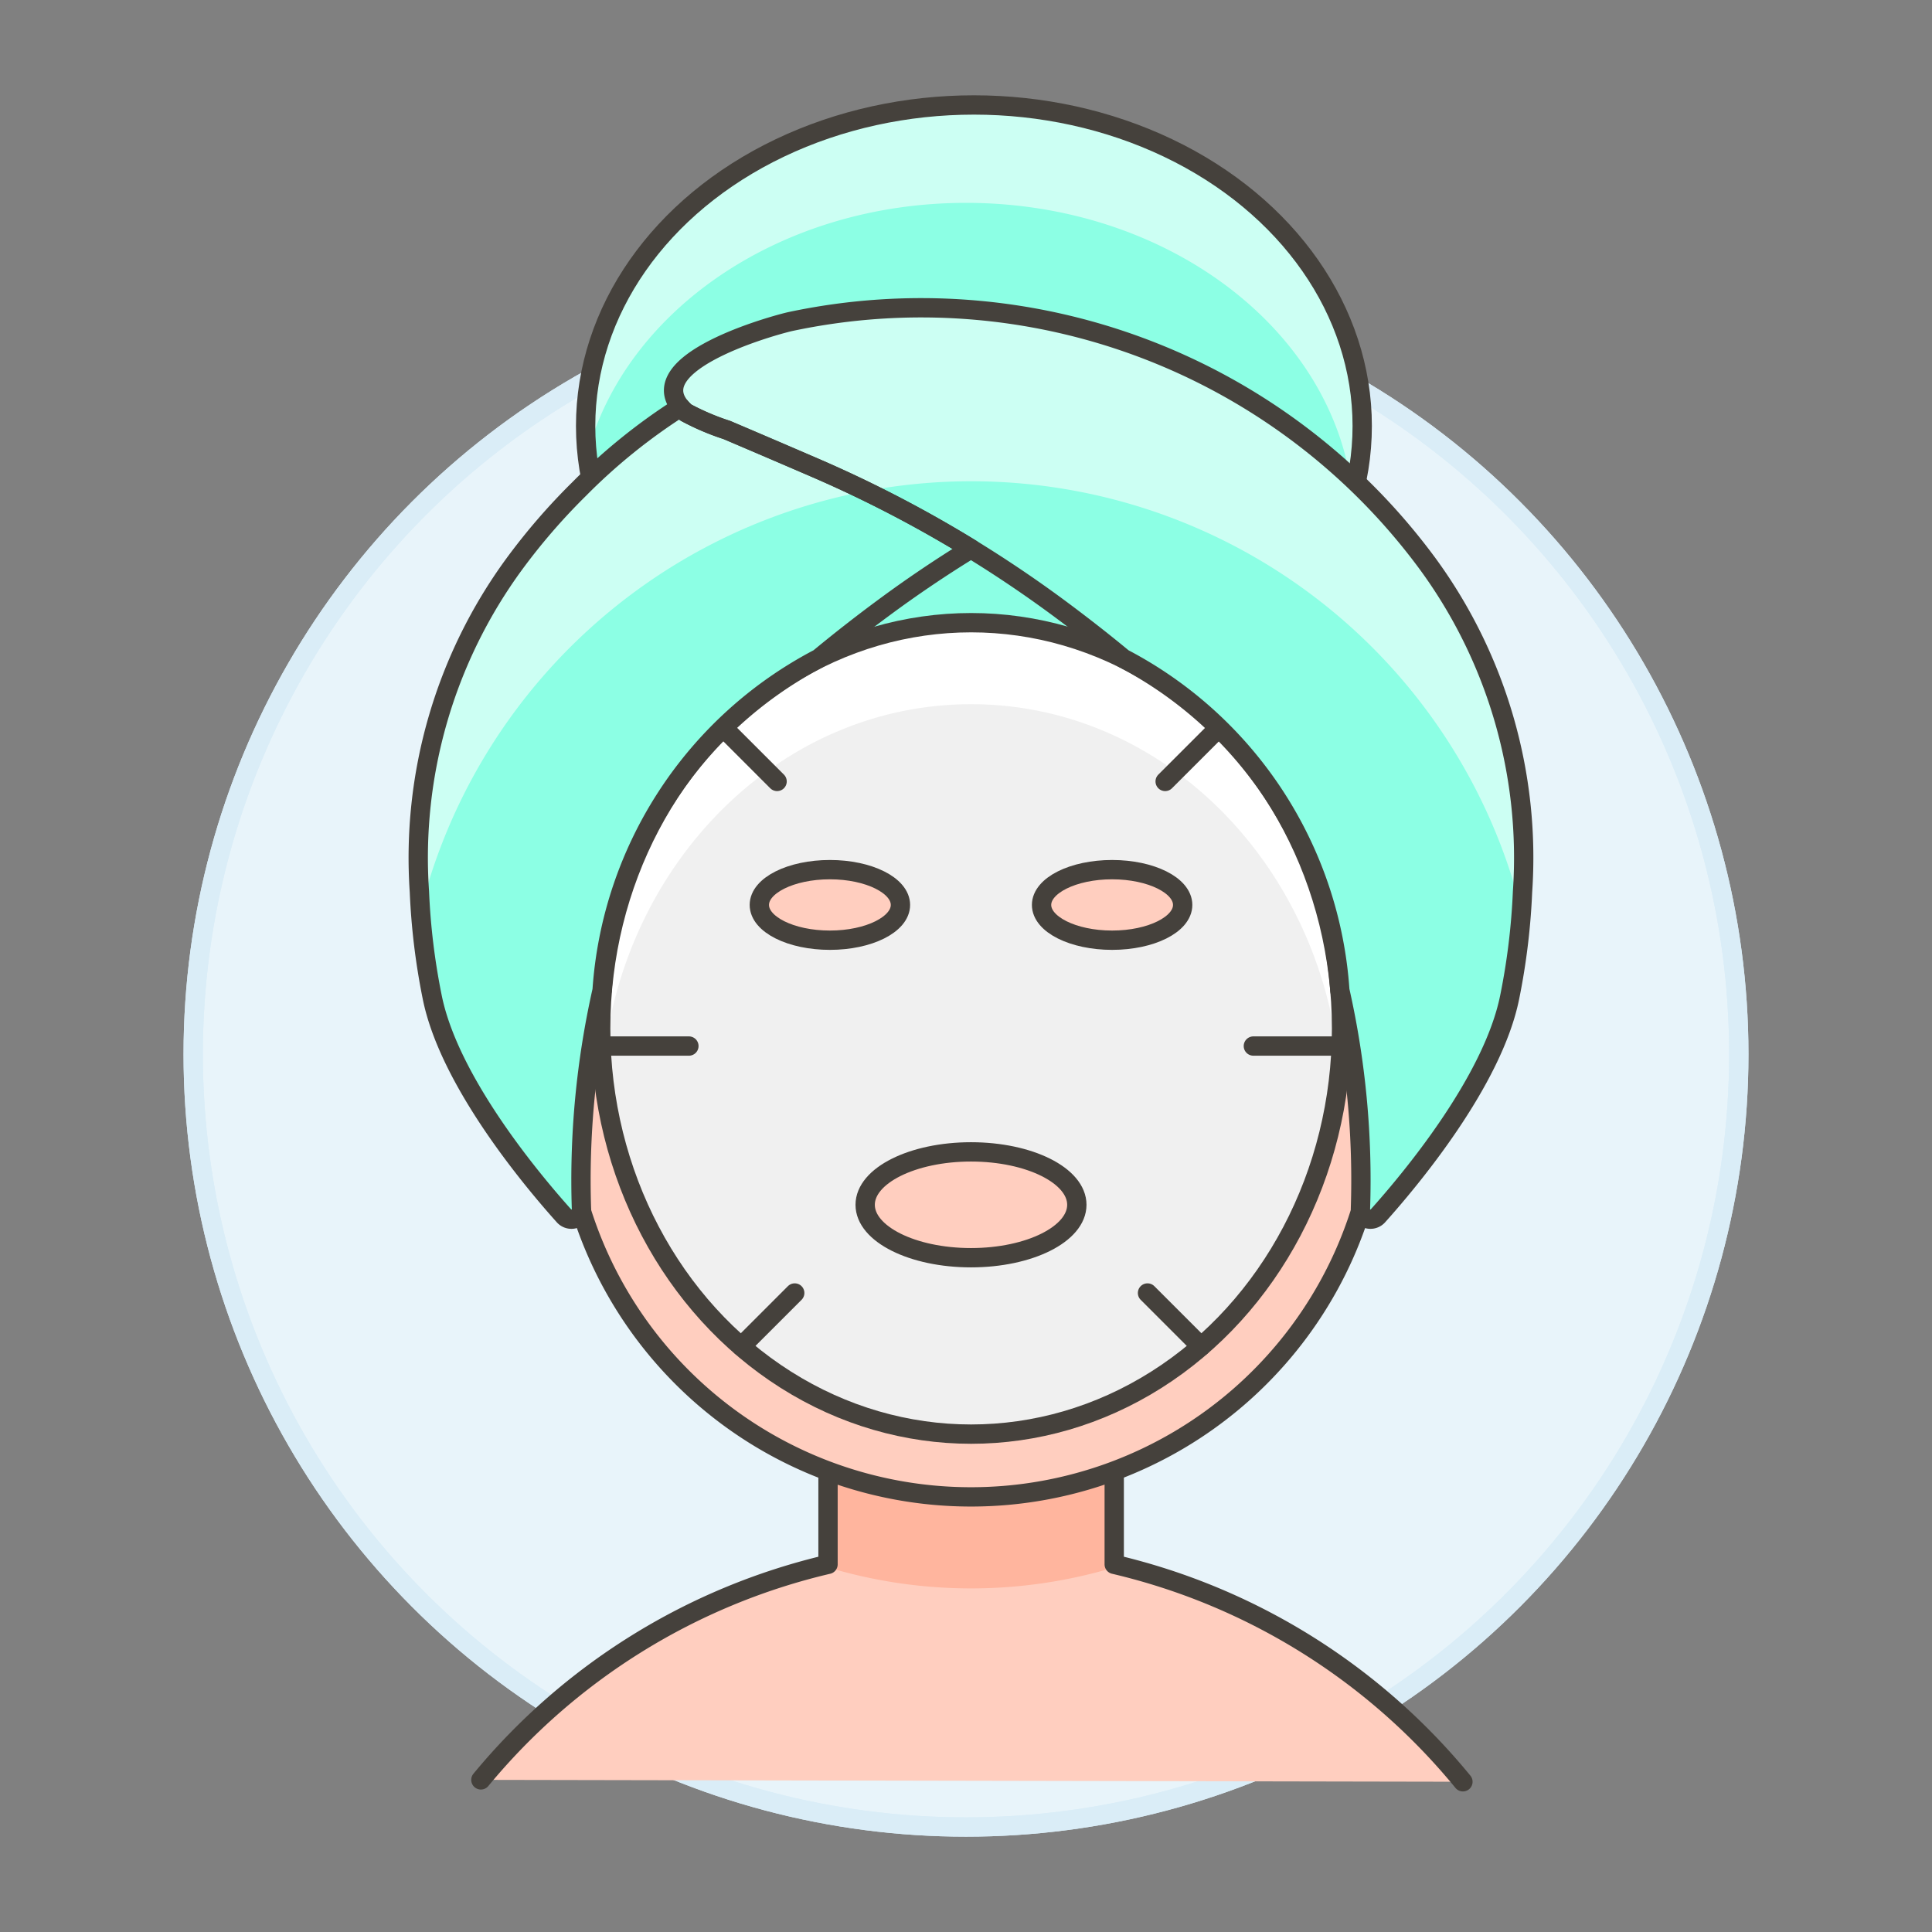 <svg xmlns="http://www.w3.org/2000/svg" viewBox="0 0 100 100"><rect x="0" y="0" width="100" height="100" fill="#808080" stroke="none"/><g class="nc-icon-wrapper"><defs/><circle class="a" cx="50" cy="54.566" r="40" fill="#e8f4fa" stroke="#daedf7" stroke-miterlimit="10"/><circle class="b" cx="50" cy="54.566" r="40" stroke="#daedf7" stroke-miterlimit="10" fill="none"/><path class="c" d="M75.719 92.223A33.093 33.093 0 0 0 57.672 80.97v-7.219H42.858v7.219a33.087 33.087 0 0 0-17.966 11.155z" style="" fill="#ffcebf"/><path class="d" d="M42.858 81.128a25.757 25.757 0 0 0 14.814 0v-7.377H42.858z" style="" fill="#ffb59e"/><path class="e" d="M75.72 92.224A33.1 33.1 0 0 0 57.672 80.97v-7.219H42.858v7.219a33.1 33.1 0 0 0-17.967 11.156" fill="none" stroke="#45413c" stroke-linecap="round" stroke-linejoin="round"/><path class="f" d="M75.654 55.259a4.246 4.246 0 0 1-4.233 4.233c-.084 0-.169-.022-.254-.022a21.142 21.142 0 0 1-41.817 0c-.084 0-.169.022-.254.022a4.233 4.233 0 0 1 0-8.466v-5.29a21.163 21.163 0 1 1 42.325 0v5.29a4.246 4.246 0 0 1 4.233 4.233z" fill="#ffcebf" stroke="#45413c" stroke-linecap="round" stroke-linejoin="round"/><ellipse class="g" cx="50.41" cy="22.049" rx="20.098" ry="16.616" style="" fill="#8cffe4"/><path class="h" d="M70.019 25.728C69.164 17.2 60.537 10.5 50 10.5c-9.607 0-17.627 5.578-19.613 13.027a13.916 13.916 0 0 1-.079-1.478c0-9.176 9-16.615 20.1-16.615s20.1 7.439 20.1 16.615a13.926 13.926 0 0 1-.494 3.677" style="" fill="#ccfff3"/><ellipse class="e" cx="50.41" cy="22.049" rx="20.098" ry="16.616" fill="none" stroke="#45413c" stroke-linecap="round" stroke-linejoin="round"/><ellipse class="i" cx="50.265" cy="53.23" rx="19.174" ry="21" style="" fill="#f0f0f0"/><path class="j" d="M50.265 36.449c9.939 0 18.11 8.283 19.076 18.89a23 23 0 0 0 .1-2.109c0-11.6-8.585-21-19.174-21s-19.173 9.4-19.173 21c0 .712.034 1.415.1 2.109.961-10.607 9.132-18.89 19.071-18.89z" style="" fill="#fff"/><ellipse class="e" cx="50.265" cy="53.23" rx="19.174" ry="21" fill="none" stroke="#45413c" stroke-linecap="round" stroke-linejoin="round"/><ellipse class="f" cx="50.259" cy="62.36" rx="5.478" ry="2.739" fill="#ffcebf" stroke="#45413c" stroke-linecap="round" stroke-linejoin="round"/><ellipse class="f" cx="42.955" cy="46.839" rx="3.652" ry="1.826" fill="#ffcebf" stroke="#45413c" stroke-linecap="round" stroke-linejoin="round"/><ellipse class="f" cx="57.563" cy="46.839" rx="3.652" ry="1.826" fill="#ffcebf" stroke="#45413c" stroke-linecap="round" stroke-linejoin="round"/><path class="e" d="M37.417 37.642l2.805 2.805" fill="none" stroke="#45413c" stroke-linecap="round" stroke-linejoin="round"/><path class="e" d="M31.109 54.143h4.548" fill="none" stroke="#45413c" stroke-linecap="round" stroke-linejoin="round"/><path class="e" d="M38.367 69.693l2.768-2.768" fill="none" stroke="#45413c" stroke-linecap="round" stroke-linejoin="round"/><path class="e" d="M63.114 37.642l-2.806 2.805" fill="none" stroke="#45413c" stroke-linecap="round" stroke-linejoin="round"/><path class="e" d="M69.421 54.143h-4.547" fill="none" stroke="#45413c" stroke-linecap="round" stroke-linejoin="round"/><path class="e" d="M62.163 69.693l-2.768-2.768" fill="none" stroke="#45413c" stroke-linecap="round" stroke-linejoin="round"/><path class="g" d="M50.259 28.406a64.183 64.183 0 0 0-8.106-4.21q-2.264-.978-4.533-1.943a12.749 12.749 0 0 1-2.127-.907 2.593 2.593 0 0 1-.266-.272 30.152 30.152 0 0 0-5.249 4.236 32.456 32.456 0 0 0-3.355 3.878 25.738 25.738 0 0 0-4.915 16.966 34.832 34.832 0 0 0 .661 5.444c.871 4.363 5.158 9.479 6.828 11.34a.519.519 0 0 0 .9-.359 44.659 44.659 0 0 1 1.068-11.32 20.99 20.99 0 0 1 11.221-17.182 77.913 77.913 0 0 1 3.334-2.607q2.202-1.63 4.539-3.064z" style="" fill="#8cffe4"/><path class="h" d="M21.768 47.142a29.4 29.4 0 0 1 23.038-21.718 64.343 64.343 0 0 0-2.653-1.228q-2.264-.978-4.533-1.943a12.749 12.749 0 0 1-2.127-.907 2.593 2.593 0 0 1-.266-.272 30.152 30.152 0 0 0-5.249 4.236 32.456 32.456 0 0 0-3.355 3.878 25.738 25.738 0 0 0-4.915 16.966c.012.333.037.66.06.988z" style="" fill="#ccfff3"/><path class="g" d="M73.9 29.188a32.553 32.553 0 0 0-33.027-12.537c-1.3.309-8.078 2.288-5.38 4.7a12.749 12.749 0 0 0 2.127.907q2.268.966 4.533 1.943A63.739 63.739 0 0 1 54.8 31.47c1.117.828 2.239 1.7 3.334 2.607a20.991 20.991 0 0 1 11.215 17.182 44.658 44.658 0 0 1 1.067 11.32.519.519 0 0 0 .9.359c1.67-1.861 5.957-6.977 6.828-11.34a34.829 34.829 0 0 0 .662-5.444A25.75 25.75 0 0 0 73.9 29.188z" style="" fill="#8cffe4"/><path class="h" d="M35.493 21.346a12.749 12.749 0 0 0 2.127.907q2.268.966 4.533 1.943c.891.385 1.766.806 2.639 1.23A29.355 29.355 0 0 1 78.75 47.143c.023-.328.048-.656.06-.989a25.75 25.75 0 0 0-4.91-16.966 32.553 32.553 0 0 0-33.027-12.537c-1.296.309-8.073 2.288-5.38 4.695z" style="" fill="#ccfff3"/><path class="e" d="M50.259 28.406a64.183 64.183 0 0 0-8.106-4.21q-2.264-.978-4.533-1.943a12.749 12.749 0 0 1-2.127-.907 2.593 2.593 0 0 1-.266-.272 30.152 30.152 0 0 0-5.249 4.236 32.456 32.456 0 0 0-3.355 3.878 25.738 25.738 0 0 0-4.915 16.966 34.832 34.832 0 0 0 .661 5.444c.871 4.363 5.158 9.479 6.828 11.34a.519.519 0 0 0 .9-.359 44.659 44.659 0 0 1 1.068-11.32 20.99 20.99 0 0 1 11.221-17.182 77.913 77.913 0 0 1 3.334-2.607q2.202-1.63 4.539-3.064z" fill="none" stroke="#45413c" stroke-linecap="round" stroke-linejoin="round"/><path class="e" d="M73.9 29.188a32.553 32.553 0 0 0-33.027-12.537c-1.3.309-8.078 2.288-5.38 4.7a12.749 12.749 0 0 0 2.127.907q2.268.966 4.533 1.943A63.739 63.739 0 0 1 54.8 31.47c1.117.828 2.239 1.7 3.334 2.607a20.991 20.991 0 0 1 11.215 17.182 44.658 44.658 0 0 1 1.067 11.32.519.519 0 0 0 .9.359c1.67-1.861 5.957-6.977 6.828-11.34a34.829 34.829 0 0 0 .662-5.444A25.75 25.75 0 0 0 73.9 29.188z" fill="none" stroke="#45413c" stroke-linecap="round" stroke-linejoin="round"/></g></svg>